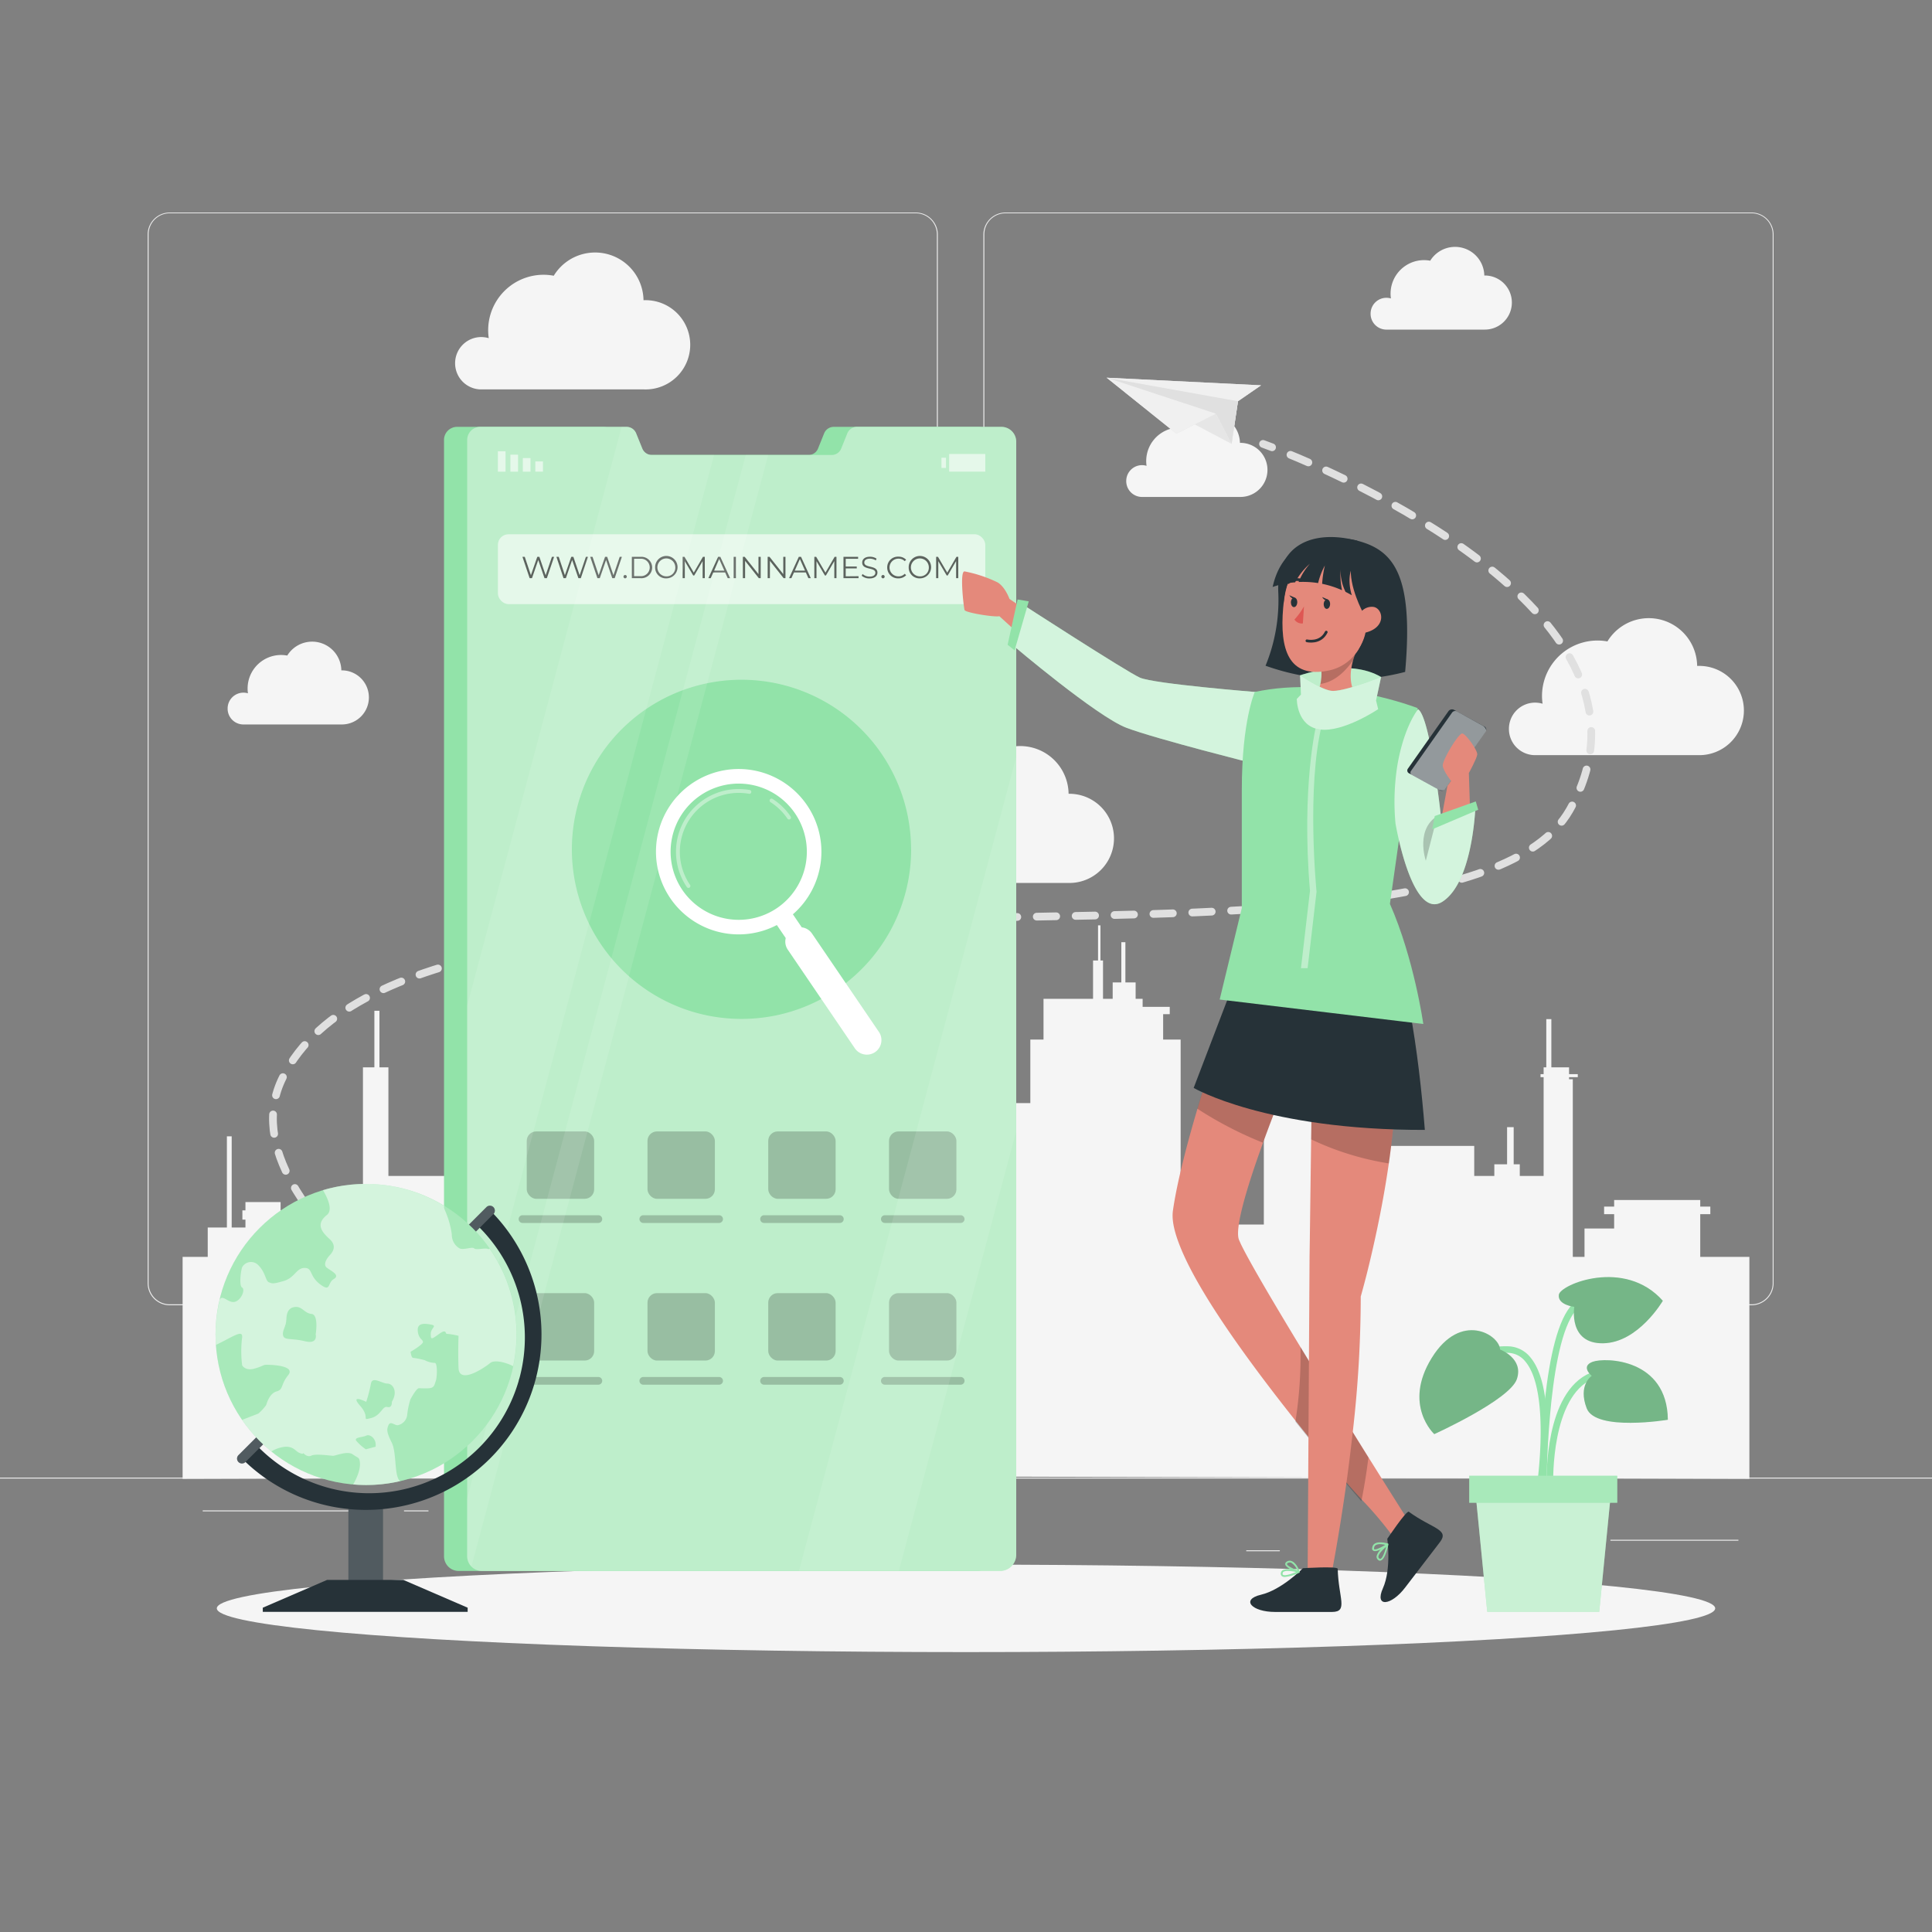 <?xml version="1.0" encoding="UTF-8"?> <svg xmlns="http://www.w3.org/2000/svg" viewBox="0 0 500 500"><rect x="0" y="0" width="500" height="500" fill="#808080" stroke="none"/><g id="freepik--background-complete--inject-60"><rect y="382.4" width="500" height="0.25" style="fill:#ebebeb"></rect><rect x="416.78" y="398.49" width="33.12" height="0.25" style="fill:#ebebeb"></rect><rect x="322.53" y="401.21" width="8.69" height="0.25" style="fill:#ebebeb"></rect><rect x="396.59" y="389.21" width="19.19" height="0.25" style="fill:#ebebeb"></rect><rect x="52.46" y="390.89" width="43.19" height="0.25" style="fill:#ebebeb"></rect><rect x="104.56" y="390.89" width="6.33" height="0.25" style="fill:#ebebeb"></rect><rect x="131.47" y="395.11" width="93.68" height="0.25" style="fill:#ebebeb"></rect><path d="M237,337.8H43.91a5.71,5.71,0,0,1-5.7-5.71V60.66A5.71,5.71,0,0,1,43.91,55H237a5.71,5.71,0,0,1,5.71,5.71V332.09A5.71,5.71,0,0,1,237,337.8ZM43.91,55.2a5.46,5.46,0,0,0-5.45,5.46V332.09a5.46,5.46,0,0,0,5.45,5.46H237a5.47,5.47,0,0,0,5.46-5.46V60.66A5.47,5.47,0,0,0,237,55.2Z" style="fill:#ebebeb"></path><path d="M453.31,337.8H260.21a5.72,5.72,0,0,1-5.71-5.71V60.66A5.72,5.72,0,0,1,260.21,55h193.1A5.71,5.71,0,0,1,459,60.66V332.09A5.71,5.71,0,0,1,453.31,337.8ZM260.21,55.2a5.47,5.47,0,0,0-5.46,5.46V332.09a5.47,5.47,0,0,0,5.46,5.46h193.1a5.47,5.47,0,0,0,5.46-5.46V60.66a5.47,5.47,0,0,0-5.46-5.46Z" style="fill:#ebebeb"></path><path d="M117.78,94a6.77,6.77,0,0,1,6.77-6.77,6.9,6.9,0,0,1,1.94.29,14.34,14.34,0,0,1,14.18-16.41,14.41,14.41,0,0,1,2.64.25,12.53,12.53,0,0,1,23.23,6.33h.2a11.55,11.55,0,1,1,0,23.09H124.36A6.77,6.77,0,0,1,117.78,94Z" style="fill:#f5f5f5"></path><path d="M390.51,188.61a6.77,6.77,0,0,1,6.77-6.77,7,7,0,0,1,1.94.28,14.11,14.11,0,0,1-.15-2.07A14.36,14.36,0,0,1,416,166a12.52,12.52,0,0,1,23.22,6.34l.21,0a11.55,11.55,0,1,1,0,23.09H397.09A6.76,6.76,0,0,1,390.51,188.61Z" style="fill:#f5f5f5"></path><path d="M227.8,221.74a6.77,6.77,0,0,1,6.77-6.77,6.6,6.6,0,0,1,1.94.29,14.31,14.31,0,0,1,16.82-16.16,12.52,12.52,0,0,1,23.22,6.33h.21a11.54,11.54,0,1,1,0,23.08H234.38A6.76,6.76,0,0,1,227.8,221.74Z" style="fill:#f5f5f5"></path><path d="M58.91,183.35a4.09,4.09,0,0,1,5.26-3.92,8.67,8.67,0,0,1,8.57-9.92,8.43,8.43,0,0,1,1.6.15,7.56,7.56,0,0,1,14,3.83h.13a7,7,0,0,1,0,14H62.88A4.08,4.08,0,0,1,58.91,183.35Z" style="fill:#f5f5f5"></path><path d="M291.47,124.47a4.09,4.09,0,0,1,4.09-4.09,3.77,3.77,0,0,1,1.17.18,8.67,8.67,0,0,1,8.57-9.92,8.43,8.43,0,0,1,1.6.15,7.57,7.57,0,0,1,14,3.82h.12a7,7,0,1,1,0,14H295.44A4.09,4.09,0,0,1,291.47,124.47Z" style="fill:#f5f5f5"></path><path d="M354.71,81.16a4.09,4.09,0,0,1,4.09-4.09,4.14,4.14,0,0,1,1.17.17,8.67,8.67,0,0,1,8.57-9.92,9.43,9.43,0,0,1,1.6.15,7.57,7.57,0,0,1,14,3.83h.13a7,7,0,0,1,0,14H358.68A4.08,4.08,0,0,1,354.71,81.16Z" style="fill:#f5f5f5"></path><polygon points="440.02 325.28 440.02 314.23 442.63 314.23 442.63 312.27 440.02 312.27 440.02 310.56 417.74 310.56 417.74 312.27 415.14 312.27 415.14 314.23 417.74 314.23 417.74 317.94 410.07 317.94 410.07 325.28 407.04 325.28 407.04 279.31 406.07 279.31 406.07 278.77 408.33 278.77 408.33 277.99 406.07 277.99 406.07 276.22 401.49 276.22 401.49 263.75 400.18 263.75 400.18 276.22 399.49 276.22 399.49 277.99 398.69 277.99 398.69 278.77 399.49 278.77 399.49 304.34 393.32 304.34 393.32 301.32 391.74 301.32 391.74 291.7 390.03 291.7 390.03 301.32 386.73 301.32 386.73 304.34 381.53 304.34 381.53 296.56 349.22 296.56 349.22 269.64 343.24 269.64 343.24 236.73 338.45 236.73 338.45 269.04 327.08 269.04 327.08 316.91 305.55 316.91 305.55 269.04 301.02 269.04 301.02 262.46 302.73 262.46 302.73 260.58 295.71 260.58 295.71 258.49 293.9 258.49 293.9 254.25 291.25 254.25 291.25 243.84 290.2 243.84 290.2 254.25 287.96 254.25 287.96 258.49 285.46 258.49 285.46 248.58 284.8 248.58 284.8 239.48 284.17 239.48 284.17 248.58 282.88 248.58 282.88 258.49 270.06 258.49 270.06 269.04 266.65 269.04 266.65 285.48 247.77 285.48 247.77 258.62 244.17 258.62 244.17 253.33 236.4 253.33 236.4 241.46 235.75 241.46 235.75 253.33 228.62 253.33 228.62 258.62 223.74 258.62 223.74 269.04 194.46 269.04 194.46 316.91 172.91 316.91 172.91 269.04 161.55 269.04 161.55 236.73 156.76 236.73 156.76 269.64 150.78 269.64 150.78 296.56 118.47 296.56 118.47 304.34 100.52 304.34 100.52 276.22 98.2 276.22 98.2 261.59 96.89 261.59 96.89 276.22 93.93 276.22 93.93 325.28 74.47 325.28 74.47 317.68 72.62 317.68 72.62 315.64 73.58 315.64 73.58 313.24 72.62 313.24 72.62 311.09 63.52 311.09 63.52 313.24 62.73 313.24 62.73 315.64 63.52 315.64 63.52 317.68 59.96 317.68 59.96 294.08 58.72 294.08 58.72 317.68 53.76 317.68 53.76 325.28 47.26 325.28 47.26 382.73 250 382.13 452.74 382.73 452.74 325.28 440.02 325.28" style="fill:#f5f5f5"></polygon><path d="M165.5,375.27l-2.24-1.12" style="fill:none;stroke:#e0e0e0;stroke-linecap:round;stroke-linejoin:round;stroke-width:2px"></path><path d="M158.8,371.84c-24-12.63-103.26-57.69-85.62-93,36.2-72.54,301.49-14.19,333-69.14,27.59-48.09-53.88-84.63-74.63-93" style="fill:none;stroke:#e0e0e0;stroke-linecap:round;stroke-linejoin:round;stroke-width:2px;stroke-dasharray:5.033,5.033"></path><path d="M329.21,115.76c-1.5-.58-2.34-.88-2.34-.88" style="fill:none;stroke:#e0e0e0;stroke-linecap:round;stroke-linejoin:round;stroke-width:2px"></path><polygon points="326.37 99.72 320.39 103.84 318.73 114.88 314.68 107.06 304.44 112.22 286.4 97.75 326.37 99.72" style="fill:#e0e0e0"></polygon><polygon points="318.73 114.88 286.4 97.75 314.68 107.06 318.73 114.88" style="fill:#e6e6e6"></polygon><polygon points="326.37 99.72 320.39 103.84 318.73 114.88 314.68 107.06 304.44 112.22 286.4 97.75 326.37 99.72" style="fill:#f0f0f0;isolation:isolate"></polygon><polygon points="320.39 103.84 286.4 97.75 314.68 107.06 318.73 114.88 320.39 103.84" style="fill:#e0e0e0;isolation:isolate"></polygon></g><g id="freepik--Shadow--inject-60"><ellipse id="freepik--path--inject-60" cx="250" cy="416.24" rx="193.89" ry="11.32" style="fill:#f5f5f5"></ellipse></g><g id="freepik--Plant--inject-60"><path d="M399.43,384.8c.15-1,3.65-25.17-3.36-33.51a7.61,7.61,0,0,0-5.82-2.87c-14.16-.33-16.09,11-16.11,11.15l1.67.26c.06-.41,1.74-10,14.39-9.72a5.9,5.9,0,0,1,4.57,2.27c6.53,7.76,3,31.93,3,32.17Z" style="fill:#92E3A9"></path><path d="M400.28,383.7l1.69-.05c0-.23-.56-22.25,10.29-26.81,10.64-4.45,15.42,4.71,15.62,5.1l1.51-.76c-.05-.11-5.67-11-17.78-5.89C399.69,360.29,400.25,382.74,400.28,383.7Z" style="fill:#92E3A9"></path><path d="M400.23,385.43c0-.35.1-35.19,6.9-45.38,6.52-9.78,17-5.18,17.48-5l.7-1.53c-.12-.06-12.26-5.42-19.59,5.57-7.07,10.61-7.17,44.86-7.18,46.32Z" style="fill:#92E3A9"></path><path d="M388.22,349.26s6.18,2.28,4.34,7.66-21.37,14.23-21.37,14.23-8.19-7.51-.67-19.7S388.05,345.41,388.22,349.26Z" style="fill:#92E3A9"></path><path d="M407.43,338.21s-4.38-.47-4-3.14,17.05-9.55,26.91,1.57c0,0-6.31,10.84-15.43,11S407.43,338.21,407.43,338.21Z" style="fill:#92E3A9"></path><path d="M411.94,356.07s-3-2.45.24-3.64,19.3-.86,19.46,15c0,0-18.67,3.1-21-2.95S411.94,356.07,411.94,356.07Z" style="fill:#92E3A9"></path><path d="M388.22,349.26s6.18,2.28,4.34,7.66-21.37,14.23-21.37,14.23-8.19-7.51-.67-19.7S388.05,345.41,388.22,349.26Z" style="opacity:0.2;isolation:isolate"></path><path d="M407.43,338.21s-4.38-.47-4-3.14,17.05-9.55,26.91,1.57c0,0-6.31,10.84-15.43,11S407.43,338.21,407.43,338.21Z" style="opacity:0.2;isolation:isolate"></path><path d="M411.94,356.07s-3-2.45.24-3.64,19.3-.86,19.46,15c0,0-18.67,3.1-21-2.95S411.94,356.07,411.94,356.07Z" style="opacity:0.2;isolation:isolate"></path><polygon points="384.9 417.15 413.88 417.15 417 385.43 381.77 385.43 384.9 417.15" style="fill:#92E3A9"></polygon><polygon points="384.9 417.15 413.88 417.15 417 385.43 381.77 385.43 384.9 417.15" style="fill:#fff;opacity:0.5;isolation:isolate"></polygon><rect x="380.23" y="381.93" width="38.32" height="7" transform="translate(798.78 770.85) rotate(180)" style="fill:#92E3A9"></rect><rect x="380.23" y="381.93" width="38.32" height="7" transform="translate(798.78 770.85) rotate(180)" style="fill:#fff;opacity:0.2;isolation:isolate"></rect></g><g id="freepik--Device--inject-60"><path d="M257,114.35v288a4.2,4.2,0,0,1-4.27,4.21h-134a3.75,3.75,0,0,1-2.68-1.08,3.86,3.86,0,0,1-1.14-2.79V114a3.39,3.39,0,0,1,3.27-3.53H156.2a2.68,2.68,0,0,1,2.45,1.71l1.57,3.88a2.68,2.68,0,0,0,2.45,1.69h46.58a2.65,2.65,0,0,0,2.45-1.66l1.57-3.9a2.69,2.69,0,0,1,2.45-1.72h37.51A3.84,3.84,0,0,1,257,114.35Z" style="fill:#92E3A9;isolation:isolate"></path><path d="M263,114.35v288a4.2,4.2,0,0,1-4.27,4.21h-134a3.75,3.75,0,0,1-2.68-1.08,3.86,3.86,0,0,1-1.14-2.79V114a3.39,3.39,0,0,1,3.27-3.53H162.2a2.68,2.68,0,0,1,2.45,1.71l1.57,3.88a2.68,2.68,0,0,0,2.45,1.69h46.58a2.65,2.65,0,0,0,2.45-1.66l1.57-3.9a2.69,2.69,0,0,1,2.45-1.72h37.51A3.84,3.84,0,0,1,263,114.35Z" style="fill:#92E3A9"></path><path d="M263,114.35v288a4.2,4.2,0,0,1-4.27,4.21h-134a3.75,3.75,0,0,1-2.68-1.08,3.86,3.86,0,0,1-1.14-2.79V114a3.39,3.39,0,0,1,3.27-3.53H162.2a2.68,2.68,0,0,1,2.45,1.71l1.57,3.88a2.68,2.68,0,0,0,2.45,1.69h46.58a2.65,2.65,0,0,0,2.45-1.66l1.57-3.9a2.69,2.69,0,0,1,2.45-1.72h37.51A3.84,3.84,0,0,1,263,114.35Z" style="fill:#fff;opacity:0.4"></path><path d="M235.8,219.77a43.89,43.89,0,0,1-34.89,43,44.38,44.38,0,0,1-18,0,43.89,43.89,0,1,1,52.87-43Z" style="fill:#92E3A9"></path><rect x="138.54" y="119.43" width="1.98" height="2.64" transform="translate(279.06 241.49) rotate(180)" style="fill:#fff;opacity:0.6;isolation:isolate"></rect><rect x="135.31" y="118.54" width="1.98" height="3.52" transform="translate(272.6 240.61) rotate(180)" style="fill:#fff;opacity:0.6;isolation:isolate"></rect><rect x="132.08" y="117.66" width="1.98" height="4.4" transform="translate(266.15 239.73) rotate(180)" style="fill:#fff;opacity:0.6;isolation:isolate"></rect><rect x="128.86" y="116.78" width="1.98" height="5.28" transform="translate(259.69 238.85) rotate(180)" style="fill:#fff;opacity:0.6;isolation:isolate"></rect><rect x="243.65" y="118.46" width="1.17" height="2.64" style="fill:#fff;opacity:0.6;isolation:isolate"></rect><rect x="245.63" y="117.5" width="9.35" height="4.57" transform="translate(500.62 239.56) rotate(180)" style="fill:#fff;opacity:0.6;isolation:isolate"></rect><path d="M178.17,229.29a15.74,15.74,0,0,1,15.77-24.35" style="fill:none;stroke:#fff;stroke-linecap:round;stroke-linejoin:round;opacity:0.4"></path><path d="M199.67,207.18a15.54,15.54,0,0,1,4.53,4.4" style="fill:none;stroke:#fff;stroke-linecap:round;stroke-linejoin:round;opacity:0.4"></path><circle cx="191.18" cy="220.43" r="17.63" transform="translate(-34.38 405.54) rotate(-88.44)" style="fill:none"></circle><path d="M208.87,208.4a21.4,21.4,0,1,0-7.82,31l2.3,3.38a3.69,3.69,0,0,0,.53,3l17.28,25.41a3.77,3.77,0,1,0,6.23-4.24l-17.28-25.4A3.73,3.73,0,0,0,207.5,240l-2.3-3.38A21.41,21.41,0,0,0,208.87,208.4Zm-32.26,21.95A17.63,17.63,0,1,1,201.1,235,17.64,17.64,0,0,1,176.61,230.35Z" style="fill:#fff"></path><rect x="136.32" y="292.81" width="17.45" height="17.44" rx="2.45" style="opacity:0.2"></rect><path d="M154.85,316.5H135.23a1,1,0,0,1-1-1h0a1,1,0,0,1,1-1h19.62a1,1,0,0,1,1,1h0A1,1,0,0,1,154.85,316.5Z" style="opacity:0.2"></path><rect x="167.57" y="292.81" width="17.44" height="17.44" rx="2.45" style="opacity:0.2"></rect><path d="M186.1,316.5H166.49a1,1,0,0,1-1-1h0a1,1,0,0,1,1-1H186.1a1,1,0,0,1,1,1h0A1,1,0,0,1,186.1,316.5Z" style="opacity:0.2"></path><rect x="198.82" y="292.81" width="17.44" height="17.44" rx="2.45" style="opacity:0.2"></rect><path d="M217.35,316.5H197.74a1,1,0,0,1-1-1h0a1,1,0,0,1,1-1h19.61a1,1,0,0,1,1,1h0A1,1,0,0,1,217.35,316.5Z" style="opacity:0.2"></path><rect x="230.08" y="292.81" width="17.44" height="17.44" rx="2.45" style="opacity:0.2"></rect><path d="M248.61,316.5H229a1,1,0,0,1-1-1h0a1,1,0,0,1,1-1h19.62a1,1,0,0,1,1,1h0A1,1,0,0,1,248.61,316.5Z" style="opacity:0.2"></path><rect x="136.32" y="334.66" width="17.45" height="17.45" rx="2.45" style="opacity:0.2"></rect><path d="M154.85,358.36H135.23a1,1,0,0,1-1-1h0a1,1,0,0,1,1-1h19.62a1,1,0,0,1,1,1h0A1,1,0,0,1,154.85,358.36Z" style="opacity:0.2"></path><rect x="167.57" y="334.66" width="17.44" height="17.45" rx="2.45" style="opacity:0.2"></rect><path d="M186.1,358.36H166.49a1,1,0,0,1-1-1h0a1,1,0,0,1,1-1H186.1a1,1,0,0,1,1,1h0A1,1,0,0,1,186.1,358.36Z" style="opacity:0.2"></path><rect x="198.82" y="334.66" width="17.44" height="17.45" rx="2.45" style="opacity:0.2"></rect><path d="M217.35,358.36H197.74a1,1,0,0,1-1-1h0a1,1,0,0,1,1-1h19.61a1,1,0,0,1,1,1h0A1,1,0,0,1,217.35,358.36Z" style="opacity:0.2"></path><rect x="230.08" y="334.66" width="17.44" height="17.45" rx="2.45" style="opacity:0.2"></rect><path d="M248.61,358.36H229a1,1,0,0,1-1-1h0a1,1,0,0,1,1-1h19.62a1,1,0,0,1,1,1h0A1,1,0,0,1,248.61,358.36Z" style="opacity:0.2"></path><rect x="128.86" y="138.27" width="126.13" height="18.07" rx="2.72" style="fill:#fff;opacity:0.6"></rect><g style="opacity:0.6"><path d="M143.4,144.11l-1.87,5.52h-.61l-1.62-4.71-1.62,4.71h-.61l-1.86-5.52h.6l1.59,4.75,1.65-4.75h.54l1.63,4.77,1.62-4.77Z"></path><path d="M152.17,144.11l-1.86,5.52h-.62l-1.62-4.71-1.62,4.71h-.61L144,144.11h.6l1.59,4.75,1.65-4.75h.55l1.62,4.77,1.62-4.77Z"></path><path d="M160.94,144.11l-1.86,5.52h-.62l-1.61-4.71-1.63,4.71h-.61l-1.86-5.52h.6l1.59,4.75,1.65-4.75h.55l1.62,4.77,1.62-4.77Z"></path><path d="M161.36,149.23a.42.42,0,0,1,.42-.42.42.42,0,0,1,.43.42.44.44,0,0,1-.43.44A.43.43,0,0,1,161.36,149.23Z"></path><path d="M163.52,144.11h2.25a2.77,2.77,0,1,1,0,5.52h-2.25Zm2.22,5a2.26,2.26,0,1,0,0-4.51H164.1v4.51Z"></path><path d="M169.55,146.87a2.9,2.9,0,1,1,2.91,2.81A2.78,2.78,0,0,1,169.55,146.87Zm5.22,0a2.32,2.32,0,1,0-2.31,2.29A2.24,2.24,0,0,0,174.77,146.87Z"></path><path d="M182.4,144.11v5.52h-.56v-4.42l-2.17,3.72h-.27l-2.17-3.7v4.4h-.56v-5.52h.48l2.4,4.09,2.37-4.09Z"></path><path d="M187.67,148.15h-3.08l-.66,1.48h-.61l2.53-5.52h.57l2.53,5.52h-.62Zm-.21-.47-1.33-3-1.32,3Z"></path><path d="M189.87,144.11h.58v5.52h-.58Z"></path><path d="M196.87,144.11v5.52h-.49l-3.55-4.48v4.48h-.58v-5.52h.48l3.56,4.48v-4.48Z"></path><path d="M203.28,144.11v5.52h-.48l-3.55-4.48v4.48h-.58v-5.52h.48l3.56,4.48v-4.48Z"></path><path d="M208.55,148.15h-3.07l-.67,1.48h-.6l2.52-5.52h.58l2.52,5.52h-.62Zm-.21-.47-1.33-3-1.32,3Z"></path><path d="M216.48,144.11v5.52h-.56v-4.42l-2.17,3.72h-.27l-2.17-3.7v4.4h-.56v-5.52h.48l2.4,4.09,2.37-4.09Z"></path><path d="M222.19,149.12v.51h-3.9v-5.52h3.79v.5h-3.21v2h2.86v.49h-2.86v2.05Z"></path><path d="M223,149l.23-.45a2.76,2.76,0,0,0,1.82.67c1,0,1.49-.43,1.49-1,0-1.51-3.4-.58-3.4-2.63,0-.81.63-1.51,2-1.51a3.07,3.07,0,0,1,1.71.49l-.19.46a2.93,2.93,0,0,0-1.52-.45c-1,0-1.46.45-1.46,1,0,1.51,3.4.6,3.4,2.61,0,.81-.64,1.51-2.06,1.51A3,3,0,0,1,223,149Z"></path><path d="M228.1,149.23a.42.42,0,0,1,.42-.42.42.42,0,0,1,.43.42.44.44,0,0,1-.43.44A.43.43,0,0,1,228.1,149.23Z"></path><path d="M229.61,146.87a2.77,2.77,0,0,1,2.9-2.81,2.7,2.7,0,0,1,2,.8l-.37.37a2.23,2.23,0,0,0-1.64-.65,2.29,2.29,0,1,0,0,4.58,2.17,2.17,0,0,0,1.64-.67l.37.37a2.69,2.69,0,0,1-2,.82A2.78,2.78,0,0,1,229.61,146.87Z"></path><path d="M235.17,146.87a2.9,2.9,0,1,1,2.9,2.81A2.78,2.78,0,0,1,235.17,146.87Zm5.21,0a2.32,2.32,0,1,0-2.31,2.29A2.23,2.23,0,0,0,240.38,146.87Z"></path><path d="M248,144.11v5.52h-.56v-4.42l-2.17,3.72H245l-2.17-3.7v4.4h-.56v-5.52h.48l2.4,4.09,2.38-4.09Z"></path></g><g style="opacity:0.1;isolation:isolate"><path d="M184.8,117.75,143.89,271h0l-.46,1.72h0l-.73,2.76h0l-.47,1.72-21.36,80V260.39l40-149.92h1.31a2.68,2.68,0,0,1,2.45,1.71l1.57,3.88a2.68,2.68,0,0,0,2.45,1.69Z" style="fill:#fff"></path><polygon points="262.97 196.01 262.97 292.84 237.46 388.42 236.84 390.74 232.63 406.51 206.78 406.51 210.99 390.75 211.66 388.21 215.04 375.55 215.71 373.02 217.07 367.96 217.74 365.42 219.09 360.36 219.77 357.83 241.03 278.17 241.03 278.16 242.02 274.48 242.02 274.47 262.97 196.01" style="fill:#fff"></polygon><path d="M198.81,117.75,158.15,270l-.24.91-2.23,8.34-.24.91L122,405.43a3.86,3.86,0,0,1-1.14-2.79V387.91l28.76-107.72.24-.91,2.23-8.34.24-.91L193,117.75Z" style="fill:#fff"></path></g></g><g id="freepik--Globe--inject-60"><rect x="90.17" y="388.62" width="8.94" height="26.01" style="fill:#263238"></rect><g style="opacity:0.2"><rect x="90.17" y="388.62" width="8.94" height="26.01" style="fill:#fff"></rect></g><path d="M62.62,378.75a1.26,1.26,0,0,0,.9-.37l64.24-64.24a1.28,1.28,0,0,0-1.81-1.8L61.72,376.58a1.27,1.27,0,0,0,.9,2.17Z" style="fill:#263238"></path><path d="M94.74,390.76a45.42,45.42,0,0,0,32.11-77.52l-3.61,3.61a40.32,40.32,0,1,1-57,57l-3.61,3.61A45.3,45.3,0,0,0,94.74,390.76Z" style="fill:#263238"></path><polygon points="68.01 416.07 68.01 417.15 121.03 417.15 121.03 416.07 104.39 408.88 84.65 408.88 68.01 416.07" style="fill:#263238"></polygon><g style="opacity:0.2"><path d="M62.62,378.75a1.26,1.26,0,0,0,.9-.37l64.24-64.24a1.28,1.28,0,0,0-1.81-1.8L61.72,376.58a1.27,1.27,0,0,0,.9,2.17Z" style="fill:#fff"></path></g><circle cx="94.74" cy="345.36" r="38.96" style="fill:#92E3A9"></circle><circle cx="94.74" cy="345.36" r="38.96" style="fill:#fff;opacity:0.2"></circle><path d="M55.88,348.07c4.84-2.34,7.19-4.24,6.74-1.61a28.66,28.66,0,0,0,.05,6.89s.81,1.52,3.17.85,2.18-1,3.19-1,7.58.16,5.55,2.69-1.17,3.7-3,4.21-2.53,3-2.7,3.54a13.1,13.1,0,0,1-2,2.18l-4.21,1.64a39.24,39.24,0,0,0,7.55,8.18,8.37,8.37,0,0,1,3.72-1.23c2.18,0,2.51,1.18,3.59,1.62s.95,0,.95,0,1,1.24,2.11.68,5,.05,5.63.05,3.7-1.34,5.07-.37,1.67.72,1.83,1.89c.13.91.07,2.74-1.72,5.9a38.47,38.47,0,0,0,12.19-.87c-1.63-1-.87-7.23-2.19-9.92s-1.37-3.36-.87-4.54,1.52,0,2.36,0A3.07,3.07,0,0,0,105.4,366a19.86,19.86,0,0,1,.83-3.87s1.52-2.86,2.19-2.86,2.7.17,3.37-.17.67-.84,1-1.72.5-4.85-.34-4.67a5.79,5.79,0,0,1-2.52-.69,21.18,21.18,0,0,0-3-.61c-.49.05-.67-1.57-.67-1.57s3.2-1.85,3.2-2.53-1.17-.83-1.34-2.86,1.51-2,3.36-1.66,0,.82,0,2.41.16,1.45,2.19,0,1.51.09,2,0a18.11,18.11,0,0,1,3,.51s-.17,4.13,0,8.34,6.39.17,8.24-1.34c.9-.73,3.49-.37,5.89.85a38.86,38.86,0,0,0-6.1-30.42.38.38,0,0,1-.45.08c-.74-.32-3,.36-3.54-.14s-2.69.5-3.78,0a4.07,4.07,0,0,1-2-3.61,22.8,22.8,0,0,0-1.77-6.21c-.27-.71-.32-1-.14-1.14A39,39,0,0,0,83.58,308c1.44,2.44,2.54,5.24,1,6.45-2.95,2.36-1.31,4.38.73,6.23s.65,3.53,0,4.21-1.81,2.35-.73,3.19S88.13,330,86.4,331s-.7,3.54-3.57,1.36-1.85-4.22-4-4.22-2.52,2.53-5.38,3.37-3,.68-3.87.33-.84-2.51-2.69-4.37a2.6,2.6,0,0,0-4.23.51c-.32.84-.85,4.76,0,5.24s-.15,3.17-1.84,3.68-3.34-2.16-4-.42a2.51,2.51,0,0,0-.11.42.67.67,0,0,1,0,.19A38.55,38.55,0,0,0,55.88,348.07ZM96,367c-2.69.67,0,0-2.81-3.2s1.59-1,1.59-1A39.28,39.28,0,0,0,96,358.07c.35-2,2.86,0,4.25,0s2.81,2,1.16,4.71c0,0,.14,1.69-1.16,1.35S98.66,366.32,96,367Zm-1.22,4.55c.79-.51,2.74.67,2.42,2.86l-2.53.67a13.21,13.21,0,0,1-2.43-2.16C91.47,371.92,93.94,372,94.74,371.54Zm-20.66-30c0-1.68.5-2.93,1.85-3.24,2.18-.5,2.7,1.56,4.64,1.73s1.09,5.3,1.09,5.3.68,2.61-2.77,1.77-5.31-.19-5.65-1.44S74.08,343.26,74.08,341.57Z" style="fill:#fff;opacity:0.5"></path></g><g id="freepik--Character--inject-60"><path d="M327.52,172.29a44.73,44.73,0,0,0,3.29-19.2c-.39-11.47,8.05-15.69,18.6-13.58s16.63,7.66,14.24,34.38A61.5,61.5,0,0,1,327.52,172.29Z" style="fill:#263238"></path><path d="M336.47,174.77s12.63-4.54,21,.47c0,0-8.1,10.86-13.2,10.37S336.47,174.77,336.47,174.77Z" style="fill:#92E3A9"></path><path d="M336.47,174.77s12.63-4.54,21,.47c0,0-8.1,10.86-13.2,10.37S336.47,174.77,336.47,174.77Z" style="fill:#fff;opacity:0.4;isolation:isolate"></path><path d="M267.12,159l-5.87-4s-1.1-3.12-3.1-4.29a34.42,34.42,0,0,0-8.52-2.83c-1.33-.11-.22,9.31,0,10s7.86,1.91,9,1.59l5.86,5.32Z" style="fill:#e4897b"></path><path d="M325.56,179.14S298.64,177,295,175.37s-31.2-19.49-31.2-19.49L262.13,167s21.74,18.45,29.39,21.35,34,9.51,34,9.51Z" style="fill:#92E3A9"></path><path d="M325.56,179.14S298.64,177,295,175.37s-31.2-19.49-31.2-19.49L262.13,167s21.74,18.45,29.39,21.35,34,9.51,34,9.51Z" style="fill:#fff;opacity:0.6;isolation:isolate"></path><path d="M365,394.39l-4.82,2.84a93.83,93.83,0,0,0-7.35-8.7h0c-1.39-1.48-2.87-3.12-4.39-4.88-3.07-3.51-6.38-7.52-9.85-11.83l-3.11-3.89c-12.09-15.21-25.16-33.09-30-45.18-1.53-3.76-2.26-6.95-1.94-9.34,1-7.22,3.8-18.09,7-28.59,4.88-16.05,10.37-31.26,10.37-31.26l13.49,22.85s-4.14,9.87-7.91,20.38c-3.71,10.32-7.06,21.27-5.82,24.12.12.28.27.61.44,1,2.24,4.64,8.44,15.15,15.48,26.76.71,1.17,1.44,2.35,2.15,3.53,3.79,6.2,7.72,12.57,11.35,18.42,1.42,2.3,2.8,4.52,4.12,6.62C360.41,387.16,365,394.39,365,394.39Z" style="fill:#e4897b"></path><path d="M335.25,367.92c6.38,8,12.51,15.3,17.07,20.6.65-3.26,1.31-7.12,1.83-11.33-5.27-8.46-11.72-18.9-17.58-28.57A110.64,110.64,0,0,1,335.25,367.92Z" style="opacity:0.2;isolation:isolate"></path><path d="M359.32,301.8c-1.67,11.39-4.05,21.71-5.59,27.86-.94,3.69-1.57,5.87-1.57,5.87a308.47,308.47,0,0,1-2.06,35c-.51,4.58-1.06,9-1.62,13.07-2.11,15.14-4.32,26-4.32,26l-5.75-.75.22-37.09.12-19.66.16-26.75.07-4.66.27-20.34.41-30,20-9C362.34,272.8,361.34,288.08,359.32,301.8Z" style="fill:#e4897b"></path><path d="M334.41,276.4s-3.87,9.23-7.54,19.34a97.15,97.15,0,0,1-17-8.81c.21-.71.42-1.41.64-2.12,4.88-16.05,10.37-31.26,10.37-31.26Z" style="opacity:0.2;isolation:isolate"></path><path d="M359.42,301.09a73.4,73.4,0,0,1-20.09-6.22l.33-24.47,20-9C362.29,272.6,361.37,287.56,359.42,301.09Z" style="opacity:0.2;isolation:isolate"></path><path d="M364.6,391.24c-.59-.43-5.57,7-5.57,7s1.11,7.78-1.13,12.79,2.11,4.59,5.74-.16l9-11.75C375.2,395.77,370.71,395.68,364.6,391.24Z" style="fill:#263238"></path><path d="M357.18,403.92a.91.91,0,0,1-.72-.43,1,1,0,0,1-.2-.74,3.67,3.67,0,0,1,1.05-1.73c-.75.34-1.51.56-1.9.3s-.34-.49-.25-.93a1.4,1.4,0,0,1,.68-.94c1.14-.65,3.24,0,3.35,0l.08.05h0l.05.06h0l0,.07h0v.1c-.14.64-.87,3.87-2,4.13Zm1.55-3.59c-.79.66-1.9,1.74-2,2.48a.47.47,0,0,0,.1.39c.22.29.36.25.41.24C357.77,403.32,358.37,401.71,358.73,400.33Zm-1.57-.7a2.18,2.18,0,0,0-1.08.23.89.89,0,0,0-.45.63c0,.13-.06.37,0,.44.34.22,1.66-.37,2.87-1.12A6.71,6.71,0,0,0,357.16,399.63Z" style="fill:#92E3A9"></path><path d="M346.2,406c0-.72-9-.15-9-.15s-5.5,5.6-10.85,6.86-2.36,4.46,3.62,4.46h14.78C349,417.15,346.38,413.54,346.2,406Z" style="fill:#263238"></path><path d="M332.52,408.12a1.22,1.22,0,0,1-.79-.22.85.85,0,0,1-.21-.95.93.93,0,0,1,.48-.61,3.7,3.7,0,0,1,2-.22c-.73-.39-1.36-.86-1.39-1.33,0-.3.18-.56.59-.75a1.38,1.38,0,0,1,1.16,0c1.2.5,2,2.57,2,2.68a.3.3,0,0,1,0,.1h0a.19.19,0,0,1,0,.07h0a.43.43,0,0,1,0,.07h0l-.08.05A11.08,11.08,0,0,1,332.52,408.12Zm.77-1.56a2.29,2.29,0,0,0-1.06.19.52.52,0,0,0-.26.31c-.08.36,0,.45.06.48.43.35,2.06-.15,3.38-.71A11.07,11.07,0,0,0,333.29,406.56Zm.52-2.19a.91.91,0,0,0-.41.1c-.12,0-.33.17-.32.3,0,.4,1.3,1.09,2.63,1.6a3.89,3.89,0,0,0-1.54-1.93A.92.92,0,0,0,333.81,404.37Z" style="fill:#92E3A9"></path><path d="M368.75,292.42c-41.16.07-59.83-10.87-59.83-10.87,7.14-18.69,12.45-32.57,12.45-32.57l3.5-16.48,32,2.47C363.88,248.21,367.19,272.89,368.75,292.42Z" style="fill:#263238"></path><polygon points="263.35 155.14 260.77 166.87 262.58 168.31 266.24 155.63 263.35 155.14" style="fill:#92E3A9"></polygon><path d="M324.74,179.08s-3.36,7.43-3.36,25.3V235l-5.73,23.68,52.7,6.33s-2.37-16.88-8.64-31.09l7.19-50.65S345.1,174.67,324.74,179.08Z" style="fill:#92E3A9"></path><path d="M367,183.56c3.24,2,6,28.55,6,28.55l8.86-3.89s-.51,19.87-8.49,25.09-12.22-20.22-12.22-20.22a60.18,60.18,0,0,1,.53-15.28C363.47,187.7,367,183.56,367,183.56Z" style="fill:#92E3A9"></path><g style="opacity:0.6;isolation:isolate"><path d="M367,183.56c3.24,2,6,28.55,6,28.55l8.86-3.89s-.51,19.87-8.49,25.09-12.22-20.22-12.22-20.22a60.18,60.18,0,0,1,.53-15.28C363.47,187.7,367,183.56,367,183.56Z" style="fill:#fff"></path></g><path d="M373,212.11l-1.52,1L369,222.76s-3-8.72,3.74-12Z" style="opacity:0.2;isolation:isolate"></path><path d="M341.7,185.61c7.95-1,10.34-4.42,10.34-4.42-3.25-3.06-2.66-7.58-1.83-10.4a16.16,16.16,0,0,1,1-2.6L341.62,170a27.54,27.54,0,0,1,.37,4,12.07,12.07,0,0,1-.27,3c-.65,2.86-2.28,2.9-2.28,2.9C337.76,183,341.7,185.61,341.7,185.61Z" style="fill:#e4897b"></path><path d="M342,174a12.07,12.07,0,0,1-.27,3c3.8-.5,6.68-3.54,8.49-6.18a16.16,16.16,0,0,1,1-2.6L341.62,170A27.54,27.54,0,0,1,342,174Z" style="opacity:0.2;isolation:isolate"></path><path d="M343.88,144.44c-8.33-.12-11.07,4.3-11.8,12.87-.91,10.71,1.36,18.37,11.8,16.22C358.06,170.62,357.71,144.63,343.88,144.44Z" style="fill:#e4897b"></path><path d="M337.47,156.92a17.89,17.89,0,0,1-2.47,3.42,2.28,2.28,0,0,0,2.18,1Z" style="fill:#de5753"></path><path d="M342.57,156.31c0,.69.33,1.26.78,1.27s.85-.52.88-1.2-.33-1.26-.78-1.27S342.6,155.63,342.57,156.31Z" style="fill:#263238"></path><path d="M343.64,155.15l-1.47-.64S342.86,155.79,343.64,155.15Z" style="fill:#263238"></path><path d="M334.08,155.85c0,.69.32,1.25.78,1.27s.84-.52.87-1.21-.32-1.25-.78-1.26S334.11,155.17,334.08,155.85Z" style="fill:#263238"></path><path d="M335.14,154.69l-1.46-.64S334.37,155.33,335.14,154.69Z" style="fill:#263238"></path><path d="M342.74,150.56a4.33,4.33,0,0,1,3.59,1.31" style="fill:none;stroke:#263238;stroke-linecap:round;stroke-linejoin:round;stroke-width:0.708px"></path><path d="M336.69,150.13a3.87,3.87,0,0,0-3.33.64" style="fill:none;stroke:#263238;stroke-linecap:round;stroke-linejoin:round;stroke-width:0.708px"></path><path d="M352.78,158.6s-3.79-6.9-3.13-12.17c0,0-16.41-7-17.46,9.76,0,0-1.4-14.89,12.92-15s14,20.81,6.48,26.94C351.59,168.11,355.13,162.91,352.78,158.6Z" style="fill:#263238"></path><path d="M351.4,160.34a3.65,3.65,0,0,1,4-3.28c2.57.31,3.73,5.63-2.71,6.81C351.75,164,351.24,163.13,351.4,160.34Z" style="fill:#e4897b"></path><path d="M338.23,165.84s3.48.85,5-2.25" style="fill:none;stroke:#263238;stroke-linecap:round;stroke-linejoin:round;stroke-width:0.708px"></path><path d="M351.19,139.91s-18.14-4.81-21.83,12a21.68,21.68,0,0,1,5.82-1.2A16.49,16.49,0,0,1,339,145.9a16.38,16.38,0,0,0-2.93,4.72,25,25,0,0,1,5.06.28,18,18,0,0,1,1.75-4.55,27.8,27.8,0,0,0-.71,4.74,24.57,24.57,0,0,1,5.15,1.66,20.64,20.64,0,0,1-.39-5.37,12.59,12.59,0,0,0,1.29,5.79c.54.27,1.08.56,1.63.88,0,0-2-5.8,1.32-8.94S351.19,139.91,351.19,139.91Z" style="fill:#263238"></path><path d="M364.36,198.93a.81.81,0,0,0,.29,1.2l8,4.39a1.06,1.06,0,0,0,1.35-.31l10.45-14.84a.91.91,0,0,0-.22-1.31l-8-4.39a1.16,1.16,0,0,0-1.4.42Z" style="fill:#263238"></path><path d="M375.76,184.47l-10.56,15a.7.7,0,0,0,.22,1.11l6.8,3.72c.45.25,1.43.45,1.72,0l10.59-15c.3-.42-.28-1.21-.74-1.45L377,184.09A1,1,0,0,0,375.76,184.47Z" style="fill:#fff;opacity:0.5"></path><path d="M380.44,209.44l-.3-9.38s2.05-3.72,2.17-4.79-2.9-5.3-3.86-5.45-5.27,7-5.07,8.4,2.15,3.88,2.15,3.88l-.94,1.29-1.6,8.72Z" style="fill:#e4897b"></path><polygon points="382.56 209.56 381.93 207.41 371.31 211.19 370.65 214.63 382.56 209.56" style="fill:#92E3A9"></polygon><path d="M340.72,187.24s-4,16-1.7,43.32l-2.33,20h1.72l2.31-19.78s-2.69-27.1,1.45-43.52Z" style="fill:#fff;opacity:0.4;isolation:isolate"></path><path d="M336.47,174.77s5.07,3.5,7.95,4,13-3.56,13-3.56l-1.3,6.07.55,2.25s-9,6.06-15.06,5.26-6-7.91-6-7.91l1.07-1.12Z" style="fill:#92E3A9"></path><path d="M336.47,174.77s5.07,3.5,7.95,4,13-3.56,13-3.56l-1.3,6.07.55,2.25s-9,6.06-15.06,5.26-6-7.91-6-7.91l1.07-1.12Z" style="fill:#fff;opacity:0.6;isolation:isolate"></path></g></svg> 